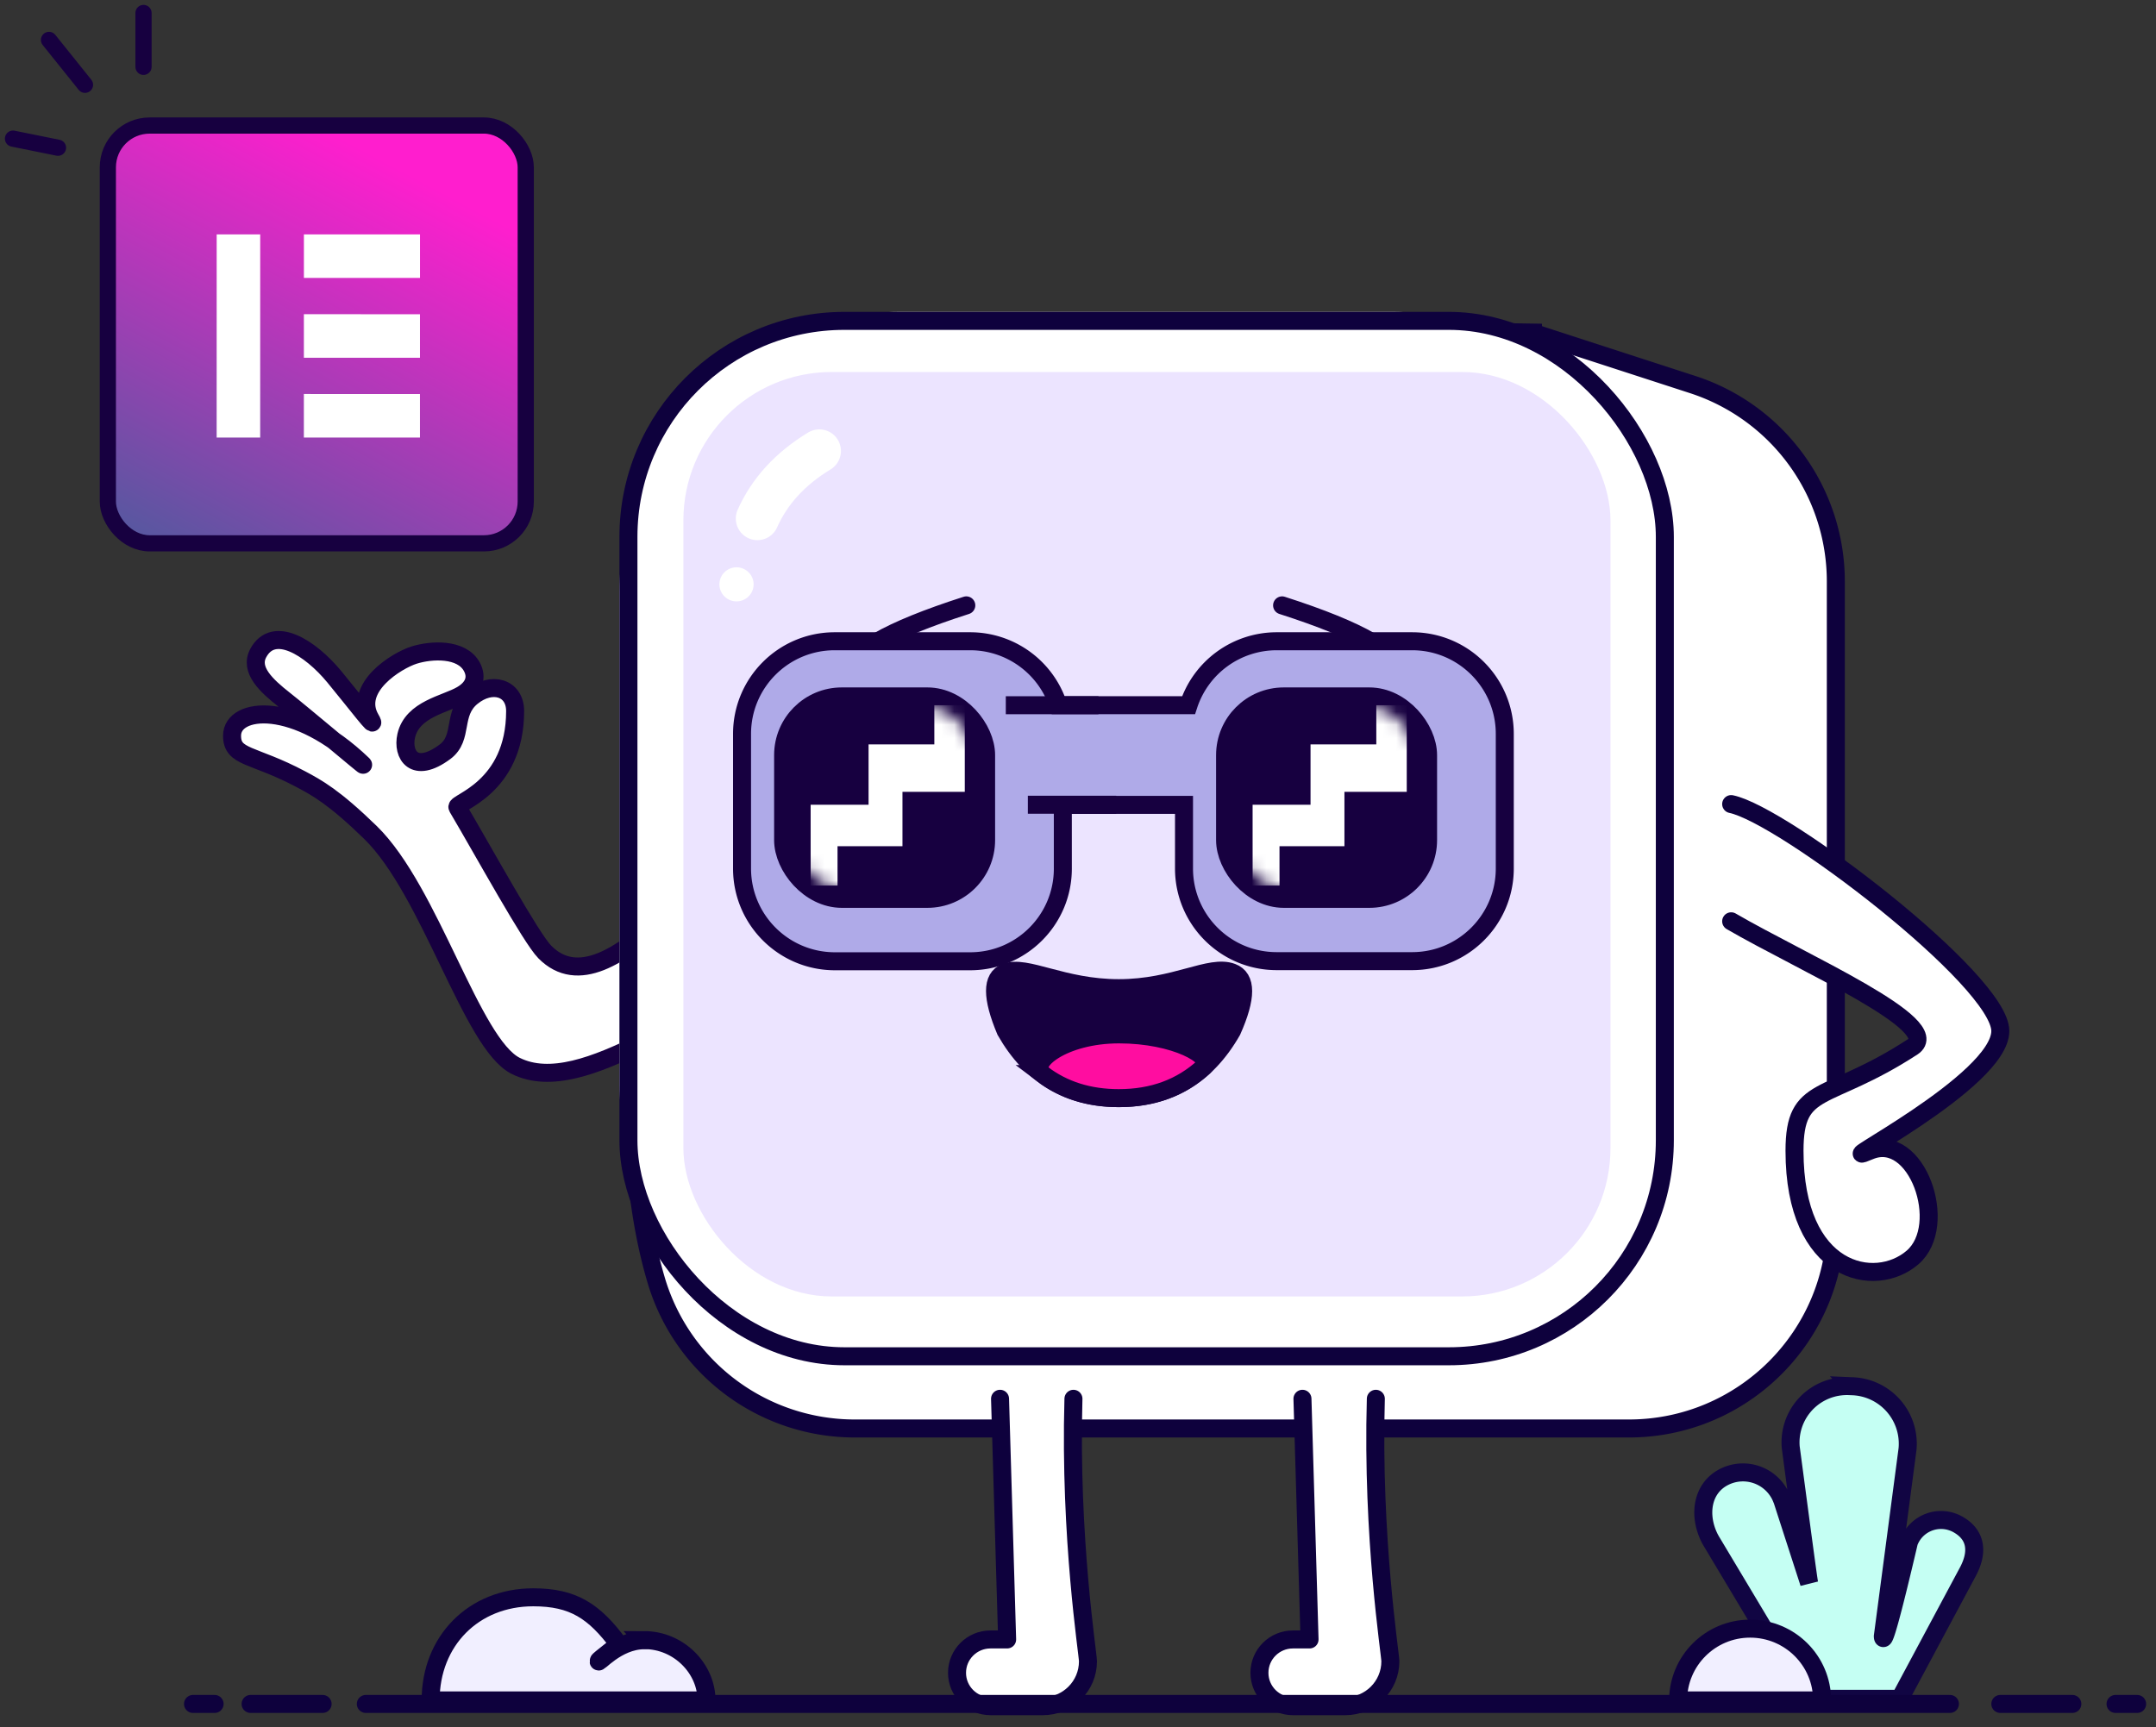 <svg xmlns="http://www.w3.org/2000/svg" xmlns:xlink="http://www.w3.org/1999/xlink" width="166" height="133"><rect width="100%" height="100%" fill="#333333" stroke="none"/><style><![CDATA[.B{stroke-width:1.386}.C{fill:#fff}.D{stroke-linecap:round}.E{stroke:#170040}.F{fill-rule:nonzero}.G{stroke:#0e013d}.H{stroke-linejoin:round}.I{fill:#170040}.J{stroke-width:1.247}.K{stroke-width:1.647}]]></style><defs><rect id="A" width="14.27" height="14.233" rx="4.391"/><rect id="B" width="14.27" height="14.233" rx="4.391"/><linearGradient x1="50%" y1="0%" x2="0%" y2="93.874%" id="C"><stop stop-color="#ff1ece" offset="0%"/><stop stop-color="#5857a0" offset="100%"/></linearGradient><path id="D" d="M10.964 0v3.016H5.9v4.648h-4.46v6.223h2.07v-3.03h5V6.67h4.798V0z"/></defs><g transform="translate(1 1)" fill="none" fill-rule="evenodd"><g class="D E"><path d="M28.625 43.256c-2.097 8.082-9.324 17.056-6.44 22.163 1.865 3.302 13.787 5.852 18.527 10.233 2.863 2.647 3.653 3.935 4.368 5.127 2.17 3.618 1.897 5.213 3.626 5.123 2.242-.118 2.497-5.034-2.74-9.94-.37-.346 4.225 4.56 5.28 5.77 1.17 1.338 2.455 2.593 3.716 1.82 2.114-1.295.218-3.998-2.128-5.74-2.073-1.538-4.545-3.213-3.385-2.62 2.472 1.266 4.38-2.266 4.725-3.602s.36-3.69-1.138-4.4c-.83-.388-1.598-.088-2.11.9-.657 1.258-.874 3.846-2.925 4.426-1.422.402-3.036-.444-1.382-2.92 1.007-1.508 2.928-.668 4.108-2.276s.53-3.368-1.262-3.274c-5.95.312-6.792 5.015-7.17 4.818-3.582-1.873-10.332-5.122-11.468-6.133-5.422-4.823 8.57-13.896 7.078-16.79" transform="matrix(-.052 -.999 -.999 .052 105.216 99.847)" class="B C F H"/><path d="M2.772 2.074L5.544 5.53M10.05 0v4.147M0 9.677l3.465.7" class="J"/></g><g class="C F"><path d="M117.03 24.612l-51.763-.8c-3.51-.055-6.875 1.41-9.225 4.02l-2.866 3.183a15.94 15.94 0 0 0-1.905 2.604c-1.96 3.344-2.96 5.848-3.015 7.454-.698 20.76-.852 35.834-.463 45.213.176 4.252.756 8.028 1.736 11.326a15.94 15.94 0 0 0 15.279 11.398h59.6c8.803 0 15.94-7.136 15.94-15.94V43.777a15.94 15.94 0 0 0-11.004-15.156l-12.314-4z" class="B G"/><rect x="46.693" y="23.018" width="81.183" height="81.124" rx="21.622"/><g class="B G"><rect x="47.386" y="23.711" width="79.797" height="79.738" rx="16.632"/><path d="M99.282 106.722l.546 18.535h-1.282c-1.423 0-2.576 1.15-2.576 2.57s1.153 2.57 2.576 2.57h4.037c1.915 0 3.467-1.548 3.467-3.458 0-.588-1.423-9.5-1.118-20.216m-28.934-.001l.546 18.535h-1.282c-1.423 0-2.576 1.15-2.576 2.57s1.153 2.57 2.576 2.57H79.3c1.915 0 3.467-1.548 3.467-3.458 0-.588-1.423-9.5-1.118-20.216" class="D H"/></g></g><rect fill="#ece4ff" x="51.618" y="27.648" width="71.379" height="71.194" rx="11.421" class="F"/><path d="M48.595 125.307c2.68-.001 4.803 2.204 4.803 4.647H32.155c0-4.58 3.3-7.943 7.903-7.943 3.087 0 4.69 1.07 6.574 3.6.04.054-1.567 1.232-1.527 1.287-.188.42 1.358-1.58 3.5-1.58z" fill="#f1efff" class="B G"/><g class="B"><path d="M145.275 129.827h-7.307l-1.258-2.198-5.978-9.99-.083-.152c-.89-1.733-.648-3.856 1.09-4.743a3.21 3.21 0 0 1 4.324 1.409c.044.087.1.224.172.4l2.058 6.366c-.1-.557-.563-4.046-1.417-10.467a4.34 4.34 0 0 1 3.959-4.693c.184-.016.37-.02.554-.012l.25.01a4.43 4.43 0 0 1 4.246 4.604c-.003.083-.01.166-.017.248l-1.9 14.397c.024.79.693-1.622 2.008-7.24.512-1.362 2.034-2.053 3.4-1.542.123.046.242.1.356.164 1.48.822 1.577 2.2.758 3.7l-5.212 9.738z" stroke="#110543" fill="#c5fff3"/><path d="M133.75 124.424c3.062 0 5.544 2.476 5.544 5.53h-11.088c0-3.054 2.482-5.53 5.544-5.53z" fill="#f1efff" class="G"/><g class="G D"><path d="M27.166 130.223h121.968m3.88 0h5.544m-140.263 0h5.544m138.046 0h1.663m-149.688 0h1.663"/><path d="M132.29 69.95c5.436 3.166 16.534 8.003 13.965 9.676-6.65 4.33-9.088 2.775-9.088 8 0 9.473 6.2 10.7 9.088 8.215s.314-9.75-3.306-8.215 10.064-5.315 10.064-9.226-16.74-16.665-20.723-17.476" class="C F H"/></g></g><path d="M62.085 33.73c-2.244 1.364-3.834 3.1-4.77 5.205" stroke="#fff" stroke-width="3.326" class="D"/><ellipse cx="55.707" cy="44.001" rx="1.317" ry="1.313" class="C"/><path d="M73.735 67.047c0 1.984-2.235 3.594-5 3.594s-5-1.6-5-3.594 2.235-3.594 5-3.594 5 1.6 5 3.594m23.285 0c0 1.984 2.235 3.594 5 3.594s5-1.6 5-3.594-2.235-3.594-5-3.594-5 1.6-5 3.594" fill-opacity=".1" fill="#f210c3"/><g class="E B"><g class="F"><path d="M76.425 78.383c1.972 3.458 4.878 5.187 8.717 5.187s6.745-1.73 8.717-5.187c1.142-2.567 1.142-4.065 0-4.496-1.713-.645-4.36 1.213-8.717 1.213s-7.1-1.825-8.717-1.213c-1.085.41-1.085 1.907 0 4.496z" class="I"/><path d="M79.254 81.713c1.63 1.238 3.59 1.856 5.888 1.856 2.62 0 4.806-.805 6.556-2.416.814-.75-2.176-2.493-6.535-2.493s-7.003 2.222-5.9 3.053z" fill="#ff0da0"/></g><path d="M97.714 45.62c6.052 1.944 9.08 3.695 9.08 5.25M73.4 45.62c-6.052 1.944-9.08 3.695-9.08 5.25" class="D H"/><path d="M99.67 65.802c-2.966 0-5.695-2.443-5.695-6.165s2.313-5.93 5.28-5.93 5.462 2.672 5.462 6.394-2.08 5.702-5.047 5.702z" class="C"/><path d="M5.972 5.596c-1.108.566-1.72 1.318-1.835 2.256-.15 1.21.057 1.968 1.082 2.94" transform="matrix(.122 -.993 -.993 -.122 107.205 67.896)" class="D"/><path d="M70.957 65.802c2.966 0 5.695-2.443 5.695-6.165s-2.313-5.93-5.28-5.93S65.9 56.378 65.9 60.1s2.08 5.702 5.047 5.702z" class="C"/><path d="M68.25 61.286c.697 1.03 1.518 1.546 2.463 1.546 1.22 0 1.946-.296 2.788-1.432" class="D"/></g><g transform="translate(56.133 48.384)"><g class="E"><path d="M17.563 0a7.14 7.14 0 0 1 6.787 4.926h10.028A7.14 7.14 0 0 1 41.164 0h10.428c3.94 0 7.135 3.195 7.135 7.135V17.5c0 3.94-3.195 7.135-7.135 7.135H41.164c-3.94 0-7.135-3.195-7.135-7.135V12.6h-9.33l.001 4.91c0 3.94-3.195 7.135-7.135 7.135H7.135C3.195 24.635 0 21.44 0 17.5V7.135C0 3.195 3.195 0 7.135 0h10.428z" fill="#afaae8" class="B"/><rect x="37.322" y="4.379" width="15.368" height="15.328" rx="4.391" class="I K"/></g><g transform="translate(37.871 4.927)" class="C"><mask id="E"><use xlink:href="#A"/></mask><use xlink:href="#D" mask="url(#E)"/></g><rect x="3.293" y="4.379" width="15.368" height="15.328" rx="4.391" class="E I K"/><g transform="translate(3.842 4.927)" class="C"><mask id="F"><use xlink:href="#B"/></mask><use xlink:href="#D" mask="url(#F)"/></g><path d="M27.443 4.927h-7.135m8.505 7.663h-6.807" class="B E"/></g><g transform="matrix(.996 -.087 .087 .996 4.071 8.545)"><rect fill="url(#C)" transform="matrix(.996 .087 -.087 .996 1.623 -1.487)" x="1.746" y="1.746" width="32.189" height="32.189" rx="3.219" class="E J"/><path d="M10.83 9.486l3.34.292-1.364 15.588-3.34-.292zm6.4 3.924l.292-3.34 8.907.78-.292 3.34zm-.537 6.125l.292-3.34 8.907.78-.292 3.34zm-.536 6.123l.292-3.34 8.907.78-.292 3.34z" class="C"/></g></g></svg>